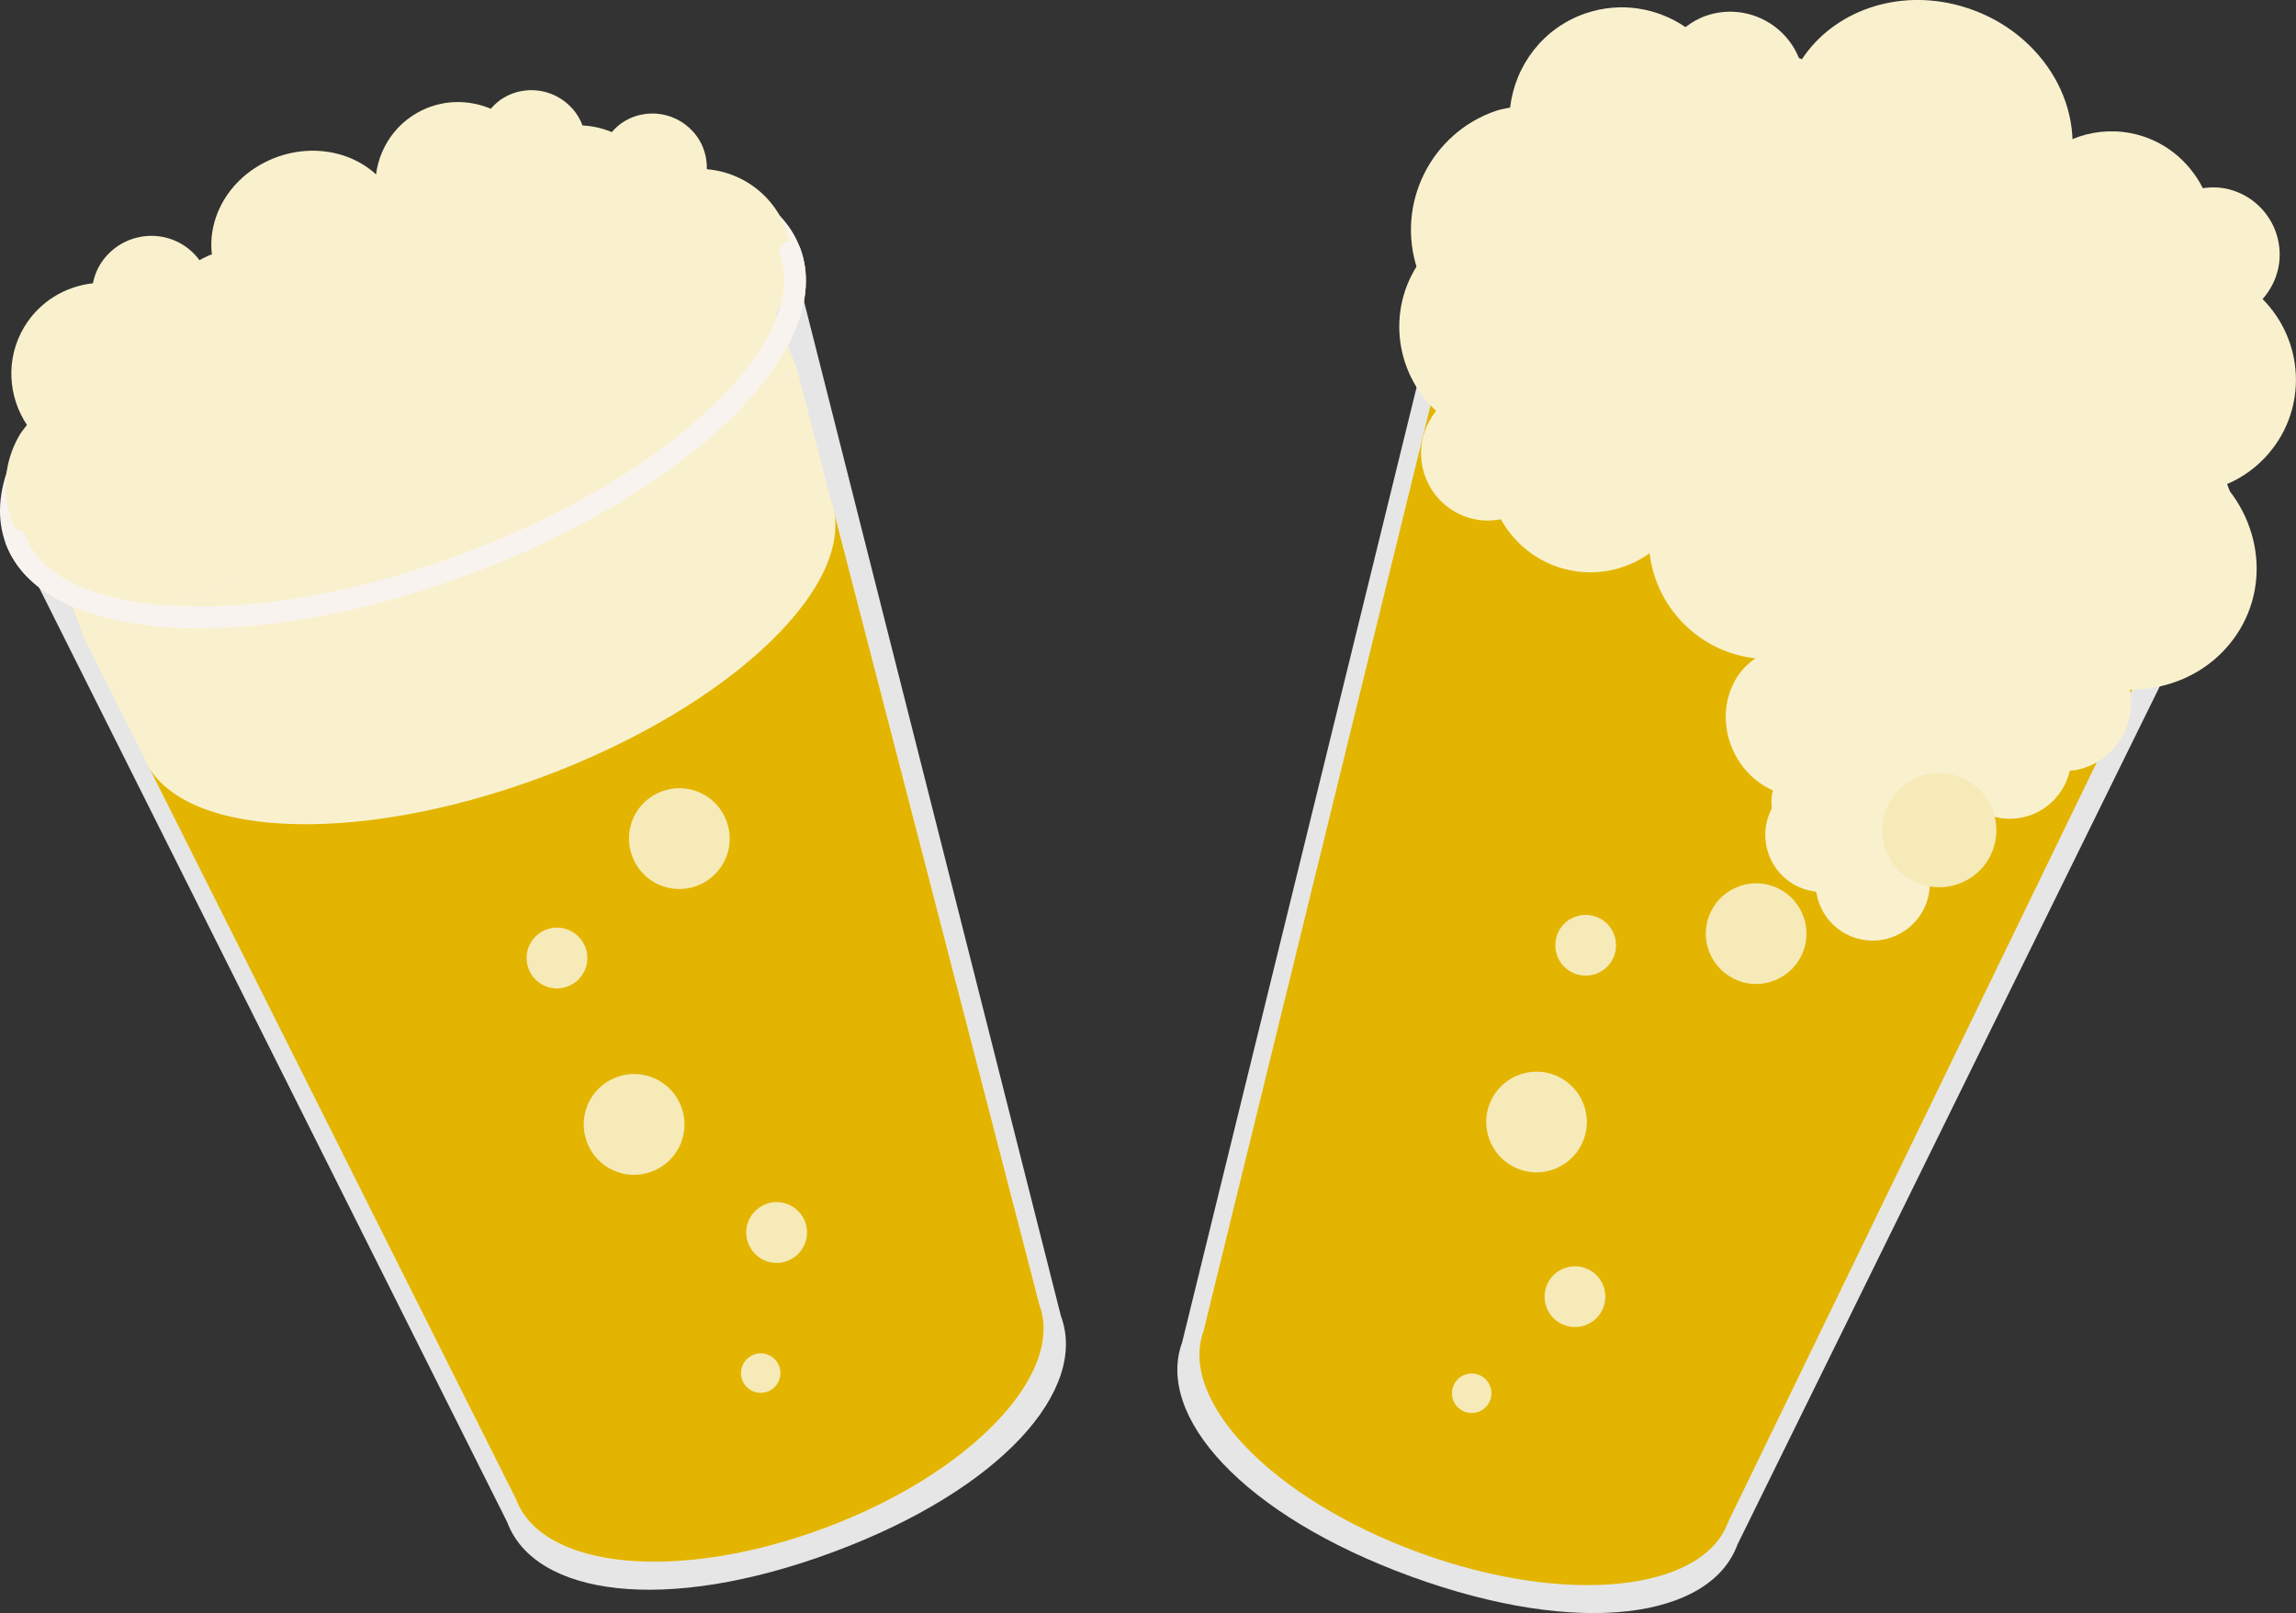 <?xml version="1.0" encoding="UTF-8"?>
<svg id="_レイヤー_2" data-name="レイヤー_2" xmlns="http://www.w3.org/2000/svg" viewBox="0 0 71.181 50">
  <rect x="0" y="0" width="71.181" height="50" fill="#333333" stroke="none"/>
  <defs>
    <style>
      .cls-1 {
        fill: #f9f1ce;
      }

      .cls-2 {
        fill: #e6e6e6;
      }

      .cls-3 {
        fill: #f6eab8;
      }

      .cls-4 {
        fill: #f9f3ef;
      }

      .cls-5 {
        fill: #e3b500;
      }
    </style>
  </defs>
  <g id="_レイヤー_2-2" data-name="レイヤー_2">
    <g>
      <path class="cls-2" d="M44.7,8.816l-8.051,32.792c-.831,2.277,1.857,5.349,7.104,7.261,5.247,1.908,9.28,1.284,10.112-.993l14.911-30.297-24.071-8.763h-.005Z"/>
      <path class="cls-5" d="M44.437,12.207l-7.123,29.045c-.79,2.166,2.125,5.215,6.707,6.883,4.527,1.649,8.772,1.206,9.557-.961l13.049-26.888-22.19-8.074v-.005Z"/>
      <path class="cls-2" d="M68.854,17.311c1.048-2.887-3.487-7.187-10.135-9.608-6.647-2.42-12.887-2.042-13.936.845-.813,2.231,1.709,5.303,5.963,7.7,1.362.277,2.827.688,4.333,1.233,1.533.559,2.947,1.201,4.185,1.88,4.832.919,8.776.189,9.594-2.051h-.005Z"/>
      <path class="cls-4" d="M63.089,20.096c-2.398,0-5.284-.531-8.283-1.626-3.256-1.187-6.12-2.855-8.065-4.698-2.014-1.912-2.818-3.806-2.264-5.331.555-1.524,2.388-2.462,5.16-2.628,2.679-.166,5.945.402,9.202,1.584,6.924,2.517,11.46,6.924,10.328,10.033-.642,1.76-2.942,2.67-6.079,2.67v-.005ZM50.566,6.442c-.305,0-.601.009-.892.028-2.457.148-4.125.952-4.582,2.199-.452,1.247.309,2.933,2.097,4.628,1.88,1.783,4.665,3.404,7.839,4.559,6.356,2.314,12.545,2.014,13.516-.651.97-2.665-3.58-6.873-9.936-9.183-2.818-1.025-5.636-1.575-8.042-1.575v-.005Z"/>
      <path class="cls-1" d="M47.753,11.006c.019.06.024.12.042.18.688,2.037,2.901,3.132,4.938,2.444,1.358-.457,2.277-1.594,2.555-2.901,1.621-.203,3.007-1.395,3.344-3.086.402-2.005-.823-3.94-2.753-4.494.083-.393.079-.813-.06-1.219-.406-1.206-1.714-1.852-2.914-1.446-.245.083-.458.208-.651.356-.878-.596-2.005-.795-3.086-.43-1.326.448-2.199,1.617-2.351,2.924-.143.032-.286.051-.425.097-2.037.688-3.132,2.901-2.444,4.938.564,1.663,2.143,2.679,3.811,2.628l-.005.009Z"/>
      <path class="cls-1" d="M55.864,1.837c-.069-.023-.134-.06-.203-.079-2.425-.684-4.864.545-5.446,2.748-.388,1.464.162,2.979,1.27,4.037-.799,1.529-.48,3.483.966,4.836,1.719,1.607,4.374,1.765,6.106.439.333.319.749.577,1.234.716,1.432.402,2.873-.323,3.215-1.621.069-.263.079-.527.051-.79,1.122-.388,2.019-1.238,2.323-2.402.379-1.432-.231-2.924-1.418-3.876.056-.143.125-.277.166-.434.582-2.203-.914-4.541-3.34-5.224-1.981-.559-3.954.171-4.928,1.654l.004-.005Z"/>
      <path class="cls-1" d="M60.211,11.897c-.014.055-.037.106-.047.162-.36,1.922.91,3.774,2.836,4.13,1.28.24,2.513-.254,3.312-1.169,1.377.559,3.002.226,4.023-.965,1.21-1.414,1.095-3.492-.19-4.785.24-.273.42-.61.494-.993.213-1.136-.536-2.226-1.672-2.439-.231-.042-.458-.037-.674-.005-.435-.859-1.238-1.52-2.254-1.709-1.252-.231-2.462.305-3.164,1.275-.125-.037-.25-.088-.383-.111-1.922-.36-3.774.91-4.13,2.836-.291,1.571.508,3.076,1.857,3.779l-.009-.005Z"/>
      <path class="cls-1" d="M54.331,9.685c.009-.055.032-.106.041-.166.272-1.935-1.072-3.732-3.012-4.005-1.289-.18-2.503.36-3.256,1.312-1.4-.499-3.012-.097-3.977,1.136-1.145,1.464-.942,3.534.397,4.776-.231.286-.393.628-.448,1.016-.161,1.146.633,2.203,1.779,2.365.231.032.457.018.674-.023.471.841,1.302,1.464,2.328,1.612,1.261.18,2.448-.411,3.104-1.409.129.032.254.074.388.097,1.935.273,3.732-1.072,4.005-3.012.222-1.58-.642-3.053-2.019-3.695l-.004-.005Z"/>
      <path class="cls-1" d="M51.153,16.286c-.005.06-.028.115-.028.176-.138,2.051,1.414,3.825,3.465,3.959,1.362.092,2.591-.573,3.312-1.626,1.501.416,3.16-.134,4.074-1.501,1.085-1.621.716-3.774-.785-4.97.217-.314.365-.688.393-1.099.083-1.21-.836-2.259-2.046-2.337-.245-.018-.481.018-.707.079-.555-.845-1.478-1.437-2.564-1.506-1.335-.088-2.531.624-3.141,1.718-.139-.023-.272-.06-.411-.069-2.051-.139-3.825,1.414-3.959,3.464-.111,1.672.91,3.146,2.402,3.709l-.005.005Z"/>
      <path class="cls-1" d="M57.246,17.741c-.014.06-.037.12-.046.18-.296,2.143,1.289,4.176,3.543,4.541,1.497.24,2.901-.323,3.77-1.353,1.631.596,3.501.199,4.605-1.141,1.312-1.589,1.058-3.894-.517-5.312.263-.31.452-.684.508-1.113.175-1.266-.762-2.467-2.092-2.679-.268-.042-.531-.032-.785.005-.554-.947-1.529-1.668-2.725-1.862-1.469-.236-2.836.383-3.589,1.469-.148-.042-.296-.092-.452-.115-2.254-.365-4.319,1.076-4.619,3.22-.24,1.751.781,3.409,2.388,4.162h.014Z"/>
      <path class="cls-1" d="M64.11,19.671c-.005-.032,0-.069-.014-.102-.254-1.146-1.391-1.871-2.536-1.617-.762.171-1.331.73-1.557,1.423-.892.014-1.714.582-1.996,1.478-.337,1.062.212,2.19,1.228,2.601-.069.208-.087.434-.037.665.148.679.822,1.104,1.497.956.139-.032.259-.088.374-.157.439.374,1.039.55,1.649.416.748-.166,1.289-.748,1.45-1.446.079-.009.157-.009.236-.028,1.145-.254,1.87-1.39,1.616-2.536-.208-.938-1.007-1.584-1.917-1.654h.005Z"/>
      <path class="cls-1" d="M59.689,20.434c-.009-.037-.009-.074-.019-.111-.323-1.252-1.515-2.046-2.665-1.783-.762.176-1.307.781-1.497,1.534-.901.005-1.704.614-1.94,1.584-.277,1.155.342,2.379,1.395,2.841-.06.226-.064.471,0,.725.19.739.896,1.21,1.575,1.053.139-.032.259-.092.37-.166.467.411,1.085.61,1.695.467.748-.171,1.261-.799,1.385-1.561.079-.009.162-.009.24-.028,1.15-.263,1.815-1.492,1.492-2.744-.263-1.021-1.109-1.728-2.037-1.815l.005.005Z"/>
      <path class="cls-1" d="M59.721,27.991c-.333.919-1.349,1.39-2.268,1.058-.919-.333-1.39-1.349-1.058-2.268.332-.919,1.349-1.39,2.268-1.058.919.333,1.391,1.349,1.058,2.268Z"/>
      <path class="cls-3" d="M61.786,26.337c-.333.919-1.349,1.39-2.268,1.058-.919-.333-1.39-1.349-1.058-2.268.332-.919,1.349-1.39,2.268-1.058.919.333,1.39,1.349,1.058,2.268Z"/>
      <path class="cls-3" d="M55.911,29.473c-.296.808-1.192,1.229-2.0.933-.808-.296-1.229-1.192-.933-2.0.295-.808,1.192-1.229,2-.933.808.296,1.228,1.192.933,2Z"/>
      <path class="cls-3" d="M49.102,35.312c-.295.808-1.192,1.229-2.0.933-.808-.296-1.229-1.192-.933-2.0.295-.808,1.192-1.229,2-.933.808.296,1.229,1.192.933,2Z"/>
      <path class="cls-3" d="M50.044,29.621c-.175.49-.716.739-1.205.564-.49-.176-.739-.716-.564-1.206s.716-.739,1.206-.564c.49.176.739.716.563,1.206Z"/>
      <path class="cls-3" d="M49.712,40.513c-.175.49-.716.739-1.206.564-.49-.176-.739-.716-.563-1.206.175-.49.716-.739,1.206-.564.49.176.739.716.563,1.206Z"/>
      <path class="cls-3" d="M46.201,43.396c-.115.319-.467.48-.785.365-.319-.115-.481-.467-.365-.785.115-.319.467-.48.785-.365.319.116.481.467.365.785Z"/>
      <path class="cls-1" d="M58.16,26.485c-.332.919-1.349,1.39-2.268,1.058-.919-.333-1.39-1.349-1.058-2.268.332-.919,1.349-1.39,2.268-1.058.919.333,1.39,1.349,1.058,2.268Z"/>
      <path class="cls-2" d="M14.431,17.481c6.63-2.467,11.137-6.801,10.065-9.679-1.071-2.879-7.314-3.212-13.944-.745C3.922,9.523-.584,13.857.487,16.736c1.071,2.879,7.314,3.212,13.944.745Z"/>
      <path class="cls-2" d="M.599,16.99l15.125,30.191c.846,2.274,4.881,2.871,10.116.924,5.235-1.948,7.898-5.038,7.051-7.312L24.602,8.06.599,16.99Z"/>
      <path class="cls-1" d="M2.593,19.741l13.406,26.731c.804,2.159,4.996,2.593,9.567.893,4.514-1.682,7.459-4.768,6.655-6.927l-7.497-28.93L2.593,19.741Z"/>
      <path class="cls-5" d="M15.999,46.471c.804,2.159,4.996,2.593,9.567.893,4.514-1.682,7.459-4.768,6.655-6.927l-6.468-24.955-21.319,7.932,11.565,23.056Z"/>
      <path class="cls-4" d="M5.001,19.42c-2.574-.207-4.276-1.113-4.822-2.57-.568-1.524.224-3.421,2.223-5.35,1.933-1.861,4.785-3.55,8.033-4.758,3.248-1.208,6.511-1.794,9.188-1.654,2.773.149,4.613,1.07,5.181,2.594.568,1.524-.224,3.421-2.223,5.35-1.933,1.861-4.785,3.55-8.033,4.758-3.248,1.208-6.511,1.794-9.188,1.654-.12-.01-.24-.015-.36-.024ZM19.925,5.775l-.332-.027c-2.589-.138-5.758.432-8.925,1.61-3.167,1.178-5.935,2.818-7.804,4.615-1.773,1.707-2.525,3.398-2.064,4.64.461,1.242,2.14,2.03,4.595,2.162,2.589.138,5.758-.432,8.925-1.61,3.167-1.178,5.935-2.818,7.804-4.615,1.773-1.707,2.525-3.398,2.064-4.64-.442-1.185-1.988-1.958-4.263-2.14l-0.0.005Z"/>
      <path class="cls-1" d="M5.436,17.406c.044.027.078.062.123.089,1.495.894,3.433.41,4.332-1.084.594-.995.569-2.179.052-3.128.894-.976,1.123-2.44.442-3.658-.806-1.446-2.574-2-4.055-1.327-.153-.286-.378-.54-.679-.722-.884-.53-2.029-.242-2.559.643-.107.177-.173.371-.212.562-.851.094-1.653.562-2.129,1.354-.583.973-.506,2.151.085,3.038-.073.096-.149.183-.213.284-.894,1.495-.41,3.433,1.084,4.332,1.22.733,2.729.53,3.733-.381l-.005-0Z"/>
      <path class="cls-1" d="M6.571,7.886c-.043.02-.09.025-.134.05-1.501.69-2.199,2.34-1.552,3.689.428.896,1.346,1.419,2.351,1.477.25,1.104,1.243,1.944,2.541,2.007,1.542.073,2.933-.979,3.235-2.377.304.02.619-.029.922-.167.885-.406,1.297-1.383.916-2.179-.075-.159-.185-.297-.31-.414.397-.673.48-1.477.139-2.19-.421-.877-1.36-1.36-2.358-1.334-.034-.095-.054-.194-.102-.286-.647-1.345-2.389-1.879-3.89-1.188-1.227.564-1.903,1.766-1.759,2.922l.001-.009Z"/>
      <path class="cls-1" d="M17.167,12.074c.02.043.035.086.055.125.789,1.375,2.544,1.849,3.919,1.061.913-.524,1.416-1.476,1.43-2.457,1.142-.376,1.974-1.44,1.973-2.705.005-1.506-1.157-2.73-2.63-2.853.005-.296-.059-.598-.217-.875-.468-.811-1.502-1.094-2.313-.626-.165.093-.3.217-.417.351-.717-.303-1.562-.288-2.291.131-.894.512-1.356,1.481-1.281,2.446-.101.043-.201.077-.293.134-1.375.789-1.849,2.544-1.061,3.919.647,1.122,1.931,1.629,3.131,1.354l-.004-.005Z"/>
      <path class="cls-1" d="M13.415,11.355c.02.043.035.086.055.125.789,1.375,2.544,1.849,3.919,1.061.913-.524,3.486-2.904,3.404-5.167-.055-1.506-1.157-2.73-2.63-2.853.005-.296-.059-.598-.217-.875-.468-.811-1.502-1.094-2.313-.626-.165.093-.3.217-.417.351-.717-.303-1.562-.288-2.291.131-.894.512-1.356,1.481-1.281,2.446-.101.043-.201.077-.293.134-1.375.789-1.849,2.544-1.061,3.919.647,1.122,1.931,1.629,3.131,1.354l-.005-0Z"/>
      <path class="cls-3" d="M22.525,25.451c.301.807-.109,1.706-.921,2.007-.812.301-1.706-.109-2.007-.921-.301-.812.109-1.706.921-2.007.807-.301,1.706.109,2.007.921Z"/>
      <path class="cls-3" d="M21.123,34.31c.301.807-.109,1.706-.921,2.007-.812.301-1.706-.109-2.007-.921s.109-1.706.921-2.007c.807-.301,1.706.109,2.007.921Z"/>
      <path class="cls-3" d="M18.151,29.368c.183.487-.069,1.028-.556,1.211-.487.183-1.028-.069-1.211-.556-.183-.487.069-1.028.556-1.211.487-.183,1.028.069,1.211.556Z"/>
      <path class="cls-3" d="M24.961,37.876c.183.487-.069,1.028-.556,1.211-.487.183-1.028-.069-1.211-.556-.183-.487.069-1.028.556-1.211.487-.183,1.028.069,1.211.556Z"/>
      <path class="cls-3" d="M24.157,42.348c.118.315-.044.669-.36.787-.315.118-.668-.044-.787-.36-.118-.315.044-.668.36-.787.315-.118.668.044.787.36Z"/>
      <path class="cls-1" d="M22.744,6.185L.613,14.419l1.98,5.321,22.131-8.235-1.98-5.321Z"/>
      <path class="cls-1" d="M25.758,15.484c.953,2.556-3.049,6.405-8.939,8.597-5.885,2.192-11.431,1.895-12.384-.665-.953-2.56,3.049-6.405,8.939-8.597,5.885-2.192,11.431-1.895,12.384.665Z"/>
      <path class="cls-4" d="M5.001,19.42c-2.574-.207-4.276-1.113-4.822-2.57-.065-.172.024-.36.196-.424.172-.065.36.024.424.196.461,1.242,2.14,2.03,4.595,2.162,2.589.138,5.758-.432,8.925-1.61,3.167-1.178,5.935-2.818,7.804-4.615,1.773-1.707,2.525-3.398,2.064-4.64-.065-.172.024-.359.196-.424.172-.065.36.024.424.196.568,1.524-.224,3.421-2.223,5.35-1.933,1.861-4.785,3.55-8.033,4.758-3.248,1.208-6.511,1.794-9.188,1.654-.12-.01-.24-.015-.36-.024l-.004-.01Z"/>
    </g>
  </g>
</svg>